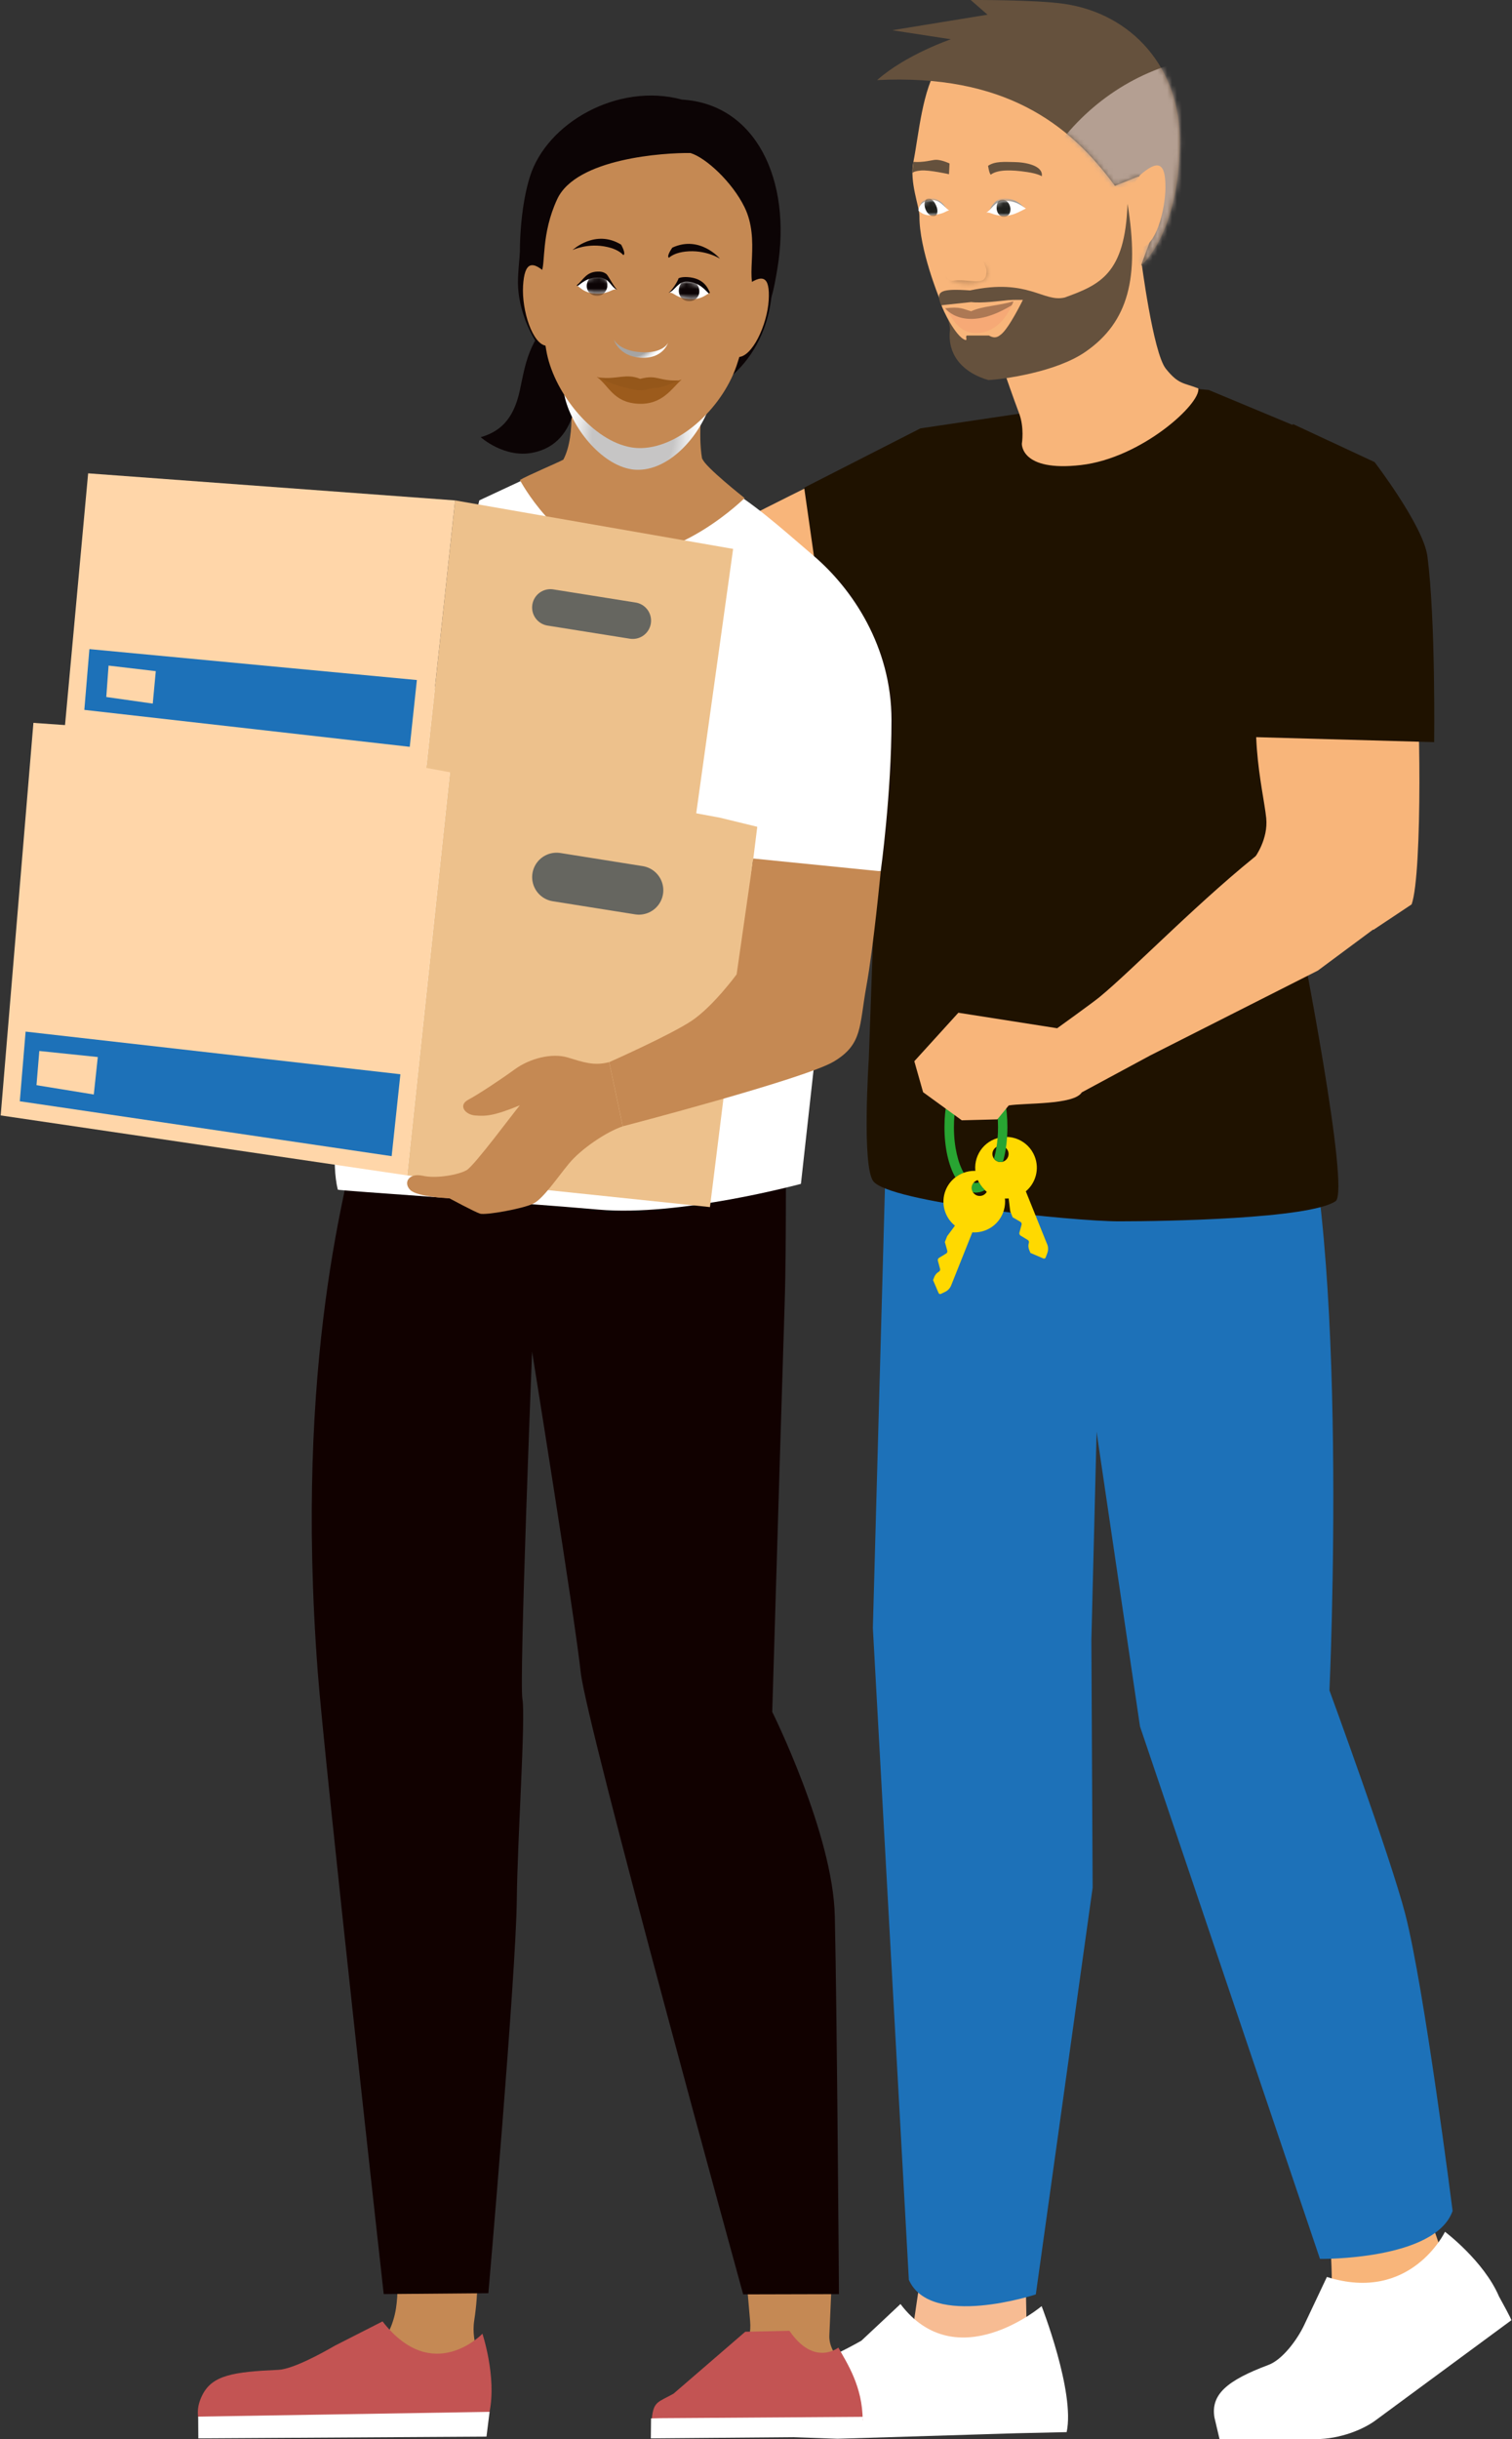<?xml version="1.0" encoding="UTF-8"?>
<svg width="310px" height="500px" viewBox="0 0 310 500" version="1.1" xmlns="http://www.w3.org/2000/svg" xmlns:xlink="http://www.w3.org/1999/xlink">
    <rect x="0" y="0" width="310" height="500" fill="#333333" stroke="none"/>
    <title>Laag_1</title>
    <defs>
        <path d="M22.66,3.011 L3.1,6.201 L15.12,8.051 C15.12,8.051 5.91,11.181 5.68434189e-14,16.421 C25.85,15.131 39.25,25.121 48.76,38.101 L53.52,36.181 C54.63,37.011 59.51,40.841 57.81,44.871 C55.9,49.401 54.07,54.521 54.07,54.521 C54.07,54.521 61.78,48.311 62.08,29.611 C62.33,13.701 52.04,2.821 38.42,0.801 C32.52,-0.069 19.19,0.001 19.19,0.001 L22.64,3.011 L22.66,3.011 Z" id="path-1"></path>
        <rect id="path-3" x="0.249" y="0.702" width="8.03" height="3.47"></rect>
        <rect id="path-5" x="0.249" y="0.702" width="8.03" height="3.47"></rect>
        <path d="M0,2.388 C1.08,2.248 1.5,3.218 4.31,3.018 C5.81,2.908 7.44,1.878 8.15,1.558 C7.44,1.168 6.08,-0.172 3.53,0.018 C3.41,0.018 3.3,0.038 3.19,0.058 C1.56,0.358 1.06,1.898 0.01,2.388" id="path-7"></path>
        <rect id="path-9" x="0.235" y="0.538" width="6.2" height="3.15"></rect>
        <rect id="path-11" x="0.235" y="0.538" width="6.2" height="3.15"></rect>
        <path d="M0,2.064 C0,2.064 1,3.144 2.51,3.074 C5.33,2.934 5.35,2.414 6.33,2.154 C5.31,1.584 4.47,-0.086 2.56,0.004 C2.38,0.004 2.22,0.034 2.06,0.054 C-0.01,0.394 0,2.064 0,2.064" id="path-13"></path>
        <rect id="path-15" x="0.342" y="0.742" width="8.57" height="4.54"></rect>
        <path d="M0,1.731 L0,1.781 C0.07,2.051 0.32,2.231 0.32,2.231 C0.32,2.231 1.38,5.011 5.94,4.311 C10.5,3.611 8.2,0.671 8.2,0.671 C8.2,0.671 7.71,-0.479 3.15,0.231 C2.96,0.261 2.78,0.291 2.62,0.321 C0.35,0.741 -0.05,1.321 0.01,1.731" id="path-17"></path>
        <radialGradient cx="83.75%" cy="-491.639%" fx="83.75%" fy="-491.639%" r="165.497%" gradientTransform="translate(0.838, -4.916), scale(0.573, 1), rotate(90), translate(-0.838, 4.916)" id="radialGradient-19">
            <stop stop-color="#A6A6A5" offset="0%"></stop>
            <stop stop-color="#A6A6A5" offset="61%"></stop>
            <stop stop-color="#C8C8C8" offset="66%"></stop>
            <stop stop-color="#E6E6E6" offset="72%"></stop>
            <stop stop-color="#F8F8F8" offset="77%"></stop>
            <stop stop-color="#FFFFFF" offset="81%"></stop>
            <stop stop-color="#FFFFFF" offset="100%"></stop>
        </radialGradient>
        <radialGradient cx="43.854%" cy="82.397%" fx="43.854%" fy="82.397%" r="40.245%" gradientTransform="translate(0.439, 0.824), scale(0.983, 1), rotate(3.65), translate(-0.439, -0.824)" id="radialGradient-20">
            <stop stop-color="#C6C5C5" offset="57%"></stop>
            <stop stop-color="#C9C8C8" offset="59%"></stop>
            <stop stop-color="#E6E6E6" offset="75%"></stop>
            <stop stop-color="#F8F8F8" offset="88%"></stop>
            <stop stop-color="#FFFFFF" offset="98%"></stop>
        </radialGradient>
        <radialGradient cx="30.352%" cy="-55.907%" fx="30.352%" fy="-55.907%" r="238.036%" gradientTransform="translate(0.303, -0.559), scale(0.336, 1), rotate(3.36), translate(-0.303, 0.559)" id="radialGradient-21">
            <stop stop-color="#A5A4A3" offset="61%"></stop>
            <stop stop-color="#C9C8C8" offset="67%"></stop>
            <stop stop-color="#E6E6E6" offset="72%"></stop>
            <stop stop-color="#F8F8F8" offset="78%"></stop>
            <stop stop-color="#FFFFFF" offset="81%"></stop>
        </radialGradient>
        <path d="M3.76,3.51 C1.33,3.37 0.69,2.27 0,1.91 C0.72,1.44 2.12,-0.14 4.66,0.01 C6.55,0.12 6.98,2.09 8.07,2.67 C7,2.54 6.55,3.67 3.76,3.51 L3.76,3.51 Z" id="path-22"></path>
        <path d="M4.18,3.585 C6.61,3.725 7.38,2.715 8.1,2.435 C7.44,1.875 6.23,0.145 3.7,0.005 C1.81,-0.105 1.15,1.805 -5.68434189e-14,2.245 C1.07,2.245 1.4,3.425 4.18,3.585 L4.18,3.585 Z" id="path-24"></path>
    </defs>
    <g id="Page-1" stroke="none" stroke-width="1" fill="none" fill-rule="evenodd">
        <g id="Laag_1" transform="translate(0.14, -0.002)">
            <path d="M141.55,112.232 C145.37,109.692 169.53,97.812 169.53,97.812 L191.15,120.702 C191.15,120.702 186.06,130.032 170.37,132.572 C154.68,135.112 137.93,135.982 133.27,128.352 C128.61,120.722 129.69,118.342 129.69,118.342" id="Path" fill="#F8B57A" fill-rule="nonzero"></path>
            <path d="M296.65,464.362 C294.05,458.672 291.33,448.662 290.43,445.972 L272.04,450.372 C272.04,450.372 273.57,470.282 272.62,473.172 C271.67,476.062 288.77,480.332 289.84,479.822 C290.91,479.302 298.43,478.232 298.07,475.542 C297.71,472.852 299.24,470.042 296.64,464.352 L296.65,464.362 Z" id="Path" fill="#F8B57A" fill-rule="nonzero"></path>
            <polygon id="Path" fill="#F7BC93" fill-rule="nonzero" points="210.41 480.682 186.07 483.792 190.73 452.192 209.89 453.492"></polygon>
            <path d="M218.54,498.562 L208.34,498.792 L171.56,499.922 L145.81,499.012 C145.81,499.012 142.85,495.932 145.55,490.832 C147.95,486.302 152.82,485.582 163.29,485.252 C166.64,485.142 173.54,481.472 176.46,479.822 C176.5,479.802 184.48,472.302 184.48,472.302 C195.99,487.492 213.42,472.732 213.42,472.732 C213.42,472.732 220.32,490.412 218.55,498.562 L218.54,498.562 Z" id="Path" fill="#FFFFFF" fill-rule="nonzero"></path>
            <path d="M182.12,213.492 L178.82,333.722 L186.2,467.352 C190.7,477.422 212.23,470.332 212.23,470.332 L223.88,386.942 L223.62,336.182 L225.43,264.192 L238.48,212.952 L182.12,213.492 Z" id="Path" fill="#1D71B8" fill-rule="nonzero"></path>
            <path d="M272.43,346.532 C272.43,346.532 276.7,253.822 265.44,220.282 C261.93,209.842 222.02,212.942 222.02,212.942 L221.16,269.612 L233.59,353.902 L270.49,463.053 C270.49,463.053 294.13,463.372 297.68,453.212 C297.68,453.212 291.88,407.452 287.97,392.352 C284.91,380.532 272.43,346.512 272.43,346.512 L272.43,346.532 Z" id="Path" fill="#1D71B8" fill-rule="nonzero"></path>
            <path d="M307.19,470.742 C304.09,463.482 296.12,457.492 296.12,457.492 C296.12,457.492 289.09,472.182 271.91,466.752 C271.91,466.752 267.27,476.572 267.25,476.612 C265.9,479.482 262.88,483.682 259.91,484.792 C251.51,487.942 248.04,490.812 248.86,495.592 L249.9,500.002 L269.51,500.002 C274.8,500.002 279.53,497.882 281.81,496.202 L309.73,475.622 C309.73,475.622 309.85,475.552 307.19,470.742 L307.19,470.742 Z" id="Path" fill="#FFFFFF" fill-rule="nonzero"></path>
            <path d="M266.43,191.842 C266.43,191.842 263.69,157.062 264.19,153.092 C264.69,149.122 264.35,133.552 264.35,133.552 L265.07,87.192 L247.67,79.942 L235.17,78.822 L208.85,84.802 L188.58,87.812 L164.74,99.972 L169.69,134.642 L180.35,138.692 C180.35,138.692 180.53,153.332 180.94,154.982 C181.35,156.632 178.87,192.312 178.87,192.312 L177.98,217.202 C177.98,217.202 176.55,238.832 178.87,242.092 C181.99,246.472 219.87,250.362 229.29,250.362 C238.71,250.362 268.24,249.862 273.68,246.242 C276.79,244.172 266.42,191.842 266.42,191.842 L266.43,191.842 Z" id="Path" fill="#1F1200" fill-rule="nonzero"></path>
            <path d="M219.75,47.152 L233.83,53.262 C233.83,53.262 236.26,72.322 238.89,75.592 C241.52,78.862 242.46,78.412 245.54,79.622 C246.11,82.722 233.94,93.892 221.5,95.332 C209.06,96.772 209.37,90.942 209.37,90.942 C209.37,90.942 209.92,87.662 208.79,84.692 C207.66,81.722 205.79,76.302 205.79,76.302 L219.74,47.152 L219.75,47.152 Z" id="Path" fill="#F8B57A" fill-rule="nonzero"></path>
            <path d="M239.88,27.362 C239.95,14.922 222.69,6.042 210.77,5.971 C204.52,5.942 196.1,7.592 192.33,13.322 C188.92,18.512 188.27,27.392 187.13,33.192 C186.29,37.442 188.38,42.282 188.37,44.352 C188.33,51.072 192.4,61.012 192.4,61.012 C192.4,61.012 196.49,74.182 206.59,74.232 C216.69,74.292 229.18,60.532 229.18,60.532 C229.18,60.532 235.98,54.762 236.42,44.832 C236.51,42.772 239.87,29.422 239.88,27.362" id="Path" fill="#F8B57A" fill-rule="nonzero"></path>
            <path d="M223.83,39.332 C223.86,34.302 226.27,30.232 229.23,30.252 C232.18,30.272 234.56,34.362 234.53,39.392 C234.5,44.422 232.08,48.492 229.13,48.472 C226.18,48.452 223.8,44.362 223.83,39.332" id="Path" fill="#F8B57A" fill-rule="nonzero"></path>
            <path d="M182.78,6.202 L202.33,3.012 L198.88,0.002 C198.88,0.002 212.2,-0.078 218.11,0.802 C231.73,2.812 242.02,13.692 241.77,29.612 C241.47,48.312 233.8,54.442 233.8,54.442 C233.8,54.442 235.59,49.402 237.5,44.872 C239.19,40.842 234.32,37.002 233.21,36.182 L228.45,38.102 C218.95,25.122 205.54,15.142 179.69,16.422 C185.6,11.182 194.81,8.052 194.81,8.052 L182.79,6.202 L182.78,6.202 Z" id="Path" fill="#65513D" fill-rule="nonzero"></path>
            <g id="Clipped" transform="translate(179.68, 0.001)">
                <mask id="mask-2" fill="white">
                    <use xlink:href="#path-1"></use>
                </mask>
                <g id="Path"></g>
                <path d="M27.38,58.951 C27.53,32.481 48.2,11.131 73.55,11.271 C98.91,11.411 119.34,32.981 119.201,59.461 C119.05,85.931 98.38,107.281 73.02,107.142 C47.66,107.001 27.23,85.431 27.369,58.961" id="Path" fill="#B49F92" fill-rule="nonzero" mask="url(#mask-2)"></path>
            </g>
            <path d="M238.8,38.332 C238.83,33.302 237.28,32.692 233.64,35.862 C231.14,38.952 231.52,40.522 231.52,40.522 C231.49,45.552 230.77,50.622 233.73,50.642 C236.68,50.662 238.78,43.362 238.81,38.332" id="Path" fill="#F8B57A" fill-rule="nonzero"></path>
            <path d="M222.2,64.772 L220.25,64.772 C220.25,64.772 216.83,64.152 214.75,64.042 C213.59,64.292 209.89,65.292 209.89,65.292 L206.91,65.482 C207.06,66.252 208.84,69.422 211.63,69.652 C212.21,69.702 212.71,68.582 213.38,68.672 C213.95,68.752 214.55,68.782 215.2,68.752 C215.79,68.722 216.34,68.642 216.84,68.512 C217.64,68.312 218.35,69.312 219,69.112 C221.29,68.392 222.24,65.402 222.21,64.762" id="Path" fill="#F8B57A" fill-rule="nonzero"></path>
            <path d="M202.44,33.992 C202.44,33.992 202.66,35.512 202.99,35.812 C204.4,34.722 207.28,34.792 210.41,35.262 C212.76,35.612 213.45,36.132 213.45,36.132 C213.8,33.962 210.16,33.242 207.77,33.222 C205.88,33.202 203.87,33.002 202.44,33.992" id="Path" fill="#65513D" fill-rule="nonzero"></path>
            <g id="Clipped" transform="translate(201.655, 39.856)">
                <mask id="mask-4" fill="white">
                    <use xlink:href="#path-3" transform="translate(4.264, 2.437) rotate(-10.49) translate(-4.264, -2.437)"></use>
                </mask>
                <g id="Rectangle" transform="translate(4.264, 2.437) rotate(-10.49) translate(-4.264, -2.437)"></g>
                <g mask="url(#mask-4)">
                    <mask id="mask-6" fill="white">
                        <use xlink:href="#path-5" transform="translate(4.264, 2.437) rotate(-10.49) translate(-4.264, -2.437)"></use>
                    </mask>
                    <g id="Rectangle" transform="translate(4.264, 2.437) rotate(-10.49) translate(-4.264, -2.437)"></g>
                    <path d="M8.405,2.816 C7.385,1.906 6.245,0.696 3.595,0.836 C2.505,0.896 1.415,2.386 1.115,3.176 C1.565,2.636 2.925,1.516 3.845,1.466 C6.495,1.326 7.105,2.206 7.855,2.686 L8.395,2.806 L8.405,2.816 Z" id="Path" fill="#9F9F9F" fill-rule="nonzero" mask="url(#mask-6)"></path>
                </g>
            </g>
            <path d="M206.37,44.202 C207.86,44.092 209.5,43.062 210.2,42.742 C209.49,42.352 208.14,41.012 205.58,41.202 C203.68,41.342 203.18,43.052 202.06,43.572 C203.14,43.432 203.56,44.402 206.37,44.202" id="Path" fill="#FFFFFF" fill-rule="nonzero"></path>
            <g id="Clipped" transform="translate(202.06, 41.184)">
                <mask id="mask-8" fill="white">
                    <use xlink:href="#path-7"></use>
                </mask>
                <g id="Path"></g>
                <path d="M2.13,1.608 C2.19,2.438 2.82,3.328 3.68,3.288 C4.54,3.248 5.1,2.428 4.95,1.448 C4.8,0.468 4.11,-0.302 3.26,-0.262 C2.41,-0.222 2.07,0.618 2.14,1.608" id="Path" fill="#1D1E1B" fill-rule="nonzero" mask="url(#mask-8)"></path>
            </g>
            <g id="Clipped" transform="translate(187.799, 40.024)">
                <mask id="mask-10" fill="white">
                    <use xlink:href="#path-9" transform="translate(3.335, 2.113) rotate(-10.49) translate(-3.335, -2.113)"></use>
                </mask>
                <g id="Rectangle" transform="translate(3.335, 2.113) rotate(-10.49) translate(-3.335, -2.113)"></g>
                <g mask="url(#mask-10)">
                    <mask id="mask-12" fill="white">
                        <use xlink:href="#path-11" transform="translate(3.335, 2.113) rotate(-10.49) translate(-3.335, -2.113)"></use>
                    </mask>
                    <g id="Rectangle" transform="translate(3.335, 2.113) rotate(-10.49) translate(-3.335, -2.113)"></g>
                    <path d="M2.751,0.628 C0.741,0.858 0.631,2.318 0.361,3.148 L0.471,2.878 C1.181,2.378 0.571,1.218 3.211,1.158 L5.961,2.508 C5.651,1.938 4.351,0.458 2.751,0.638 L2.751,0.628 Z" id="Path" fill="#9F9F9F" fill-rule="nonzero" mask="url(#mask-12)"></path>
                </g>
            </g>
            <path d="M190.63,44.122 C189.14,44.232 188.16,43.162 188.16,43.162 C188.16,43.162 188.21,41.222 190.76,41.032 C192.66,40.892 193.45,42.562 194.45,43.112 C193.47,43.392 193.43,43.912 190.62,44.122" id="Path" fill="#FFFFFF" fill-rule="nonzero"></path>
            <g id="Clipped" transform="translate(188.23, 41.038)">
                <mask id="mask-14" fill="white">
                    <use xlink:href="#path-13"></use>
                </mask>
                <g id="Path"></g>
                <path d="M3.68,1.414 C3.98,2.264 3.84,3.244 3.11,3.304 C2.38,3.364 1.57,2.604 1.29,1.594 C1.01,0.584 1.24,-0.286 1.97,-0.346 C2.69,-0.406 3.33,0.404 3.68,1.414" id="Path" fill="#1D1E1B" fill-rule="nonzero" mask="url(#mask-14)"></path>
            </g>
            <path d="M231.03,41.762 C230.55,56.202 225.32,58.382 218.18,60.982 C213.74,62.062 210.75,56.982 198.75,59.532 C192.76,59.122 191.9,59.722 192.57,61.882 C193.08,63.532 194.82,65.732 194.61,67.842 C194.1,73.072 197.63,76.532 202.52,77.912 C205.45,77.762 216.35,76.322 222.42,72.112 C231.27,65.982 233.51,56.812 231.03,41.772 L231.03,41.762 Z" id="Path" fill="#65513D" fill-rule="nonzero"></path>
            <path d="M206.73,61.512 C204.79,61.702 201.12,62.202 198.98,61.922 L192.91,62.572 C193.06,63.342 195.8,69.062 197.77,69.692 C198.33,69.872 197.58,68.682 198.25,68.782 L202.62,68.782 C203.91,69.522 204.53,68.992 205.07,68.582 C206.74,67.302 209.58,61.472 209.58,61.472 C209.58,61.472 207.42,61.452 206.73,61.522 L206.73,61.512 Z" id="Path" fill="#F8B57A" fill-rule="nonzero"></path>
            <path d="M207.63,61.822 C207.63,61.822 201.58,64.702 199.36,64.782 C197.64,64.842 193.65,63.242 193.65,63.242 C194.63,63.942 195.84,68.502 200.28,68.272 C204.72,68.042 206.85,63.902 207.63,61.812 L207.63,61.822 Z" id="Path" fill="#F6A976" fill-rule="nonzero"></path>
            <path d="M207.63,61.772 C204.77,62.662 201.3,62.722 198.97,63.802 C197.32,63.352 196.74,62.802 193.65,63.202 C193.65,63.202 197.51,68.452 207.21,62.632 C207.42,62.512 207.63,61.772 207.63,61.772 Z" id="Path" fill="#AC7854" fill-rule="nonzero"></path>
            <g id="Clipped" transform="translate(193.716, 53.762)">
                <mask id="mask-16" fill="white">
                    <use xlink:href="#path-15" transform="translate(4.627, 3.012) rotate(-10.49) translate(-4.627, -3.012)"></use>
                </mask>
                <g id="Rectangle" transform="translate(4.627, 3.012) rotate(-10.49) translate(-4.627, -3.012)"></g>
                <g mask="url(#mask-16)">
                    <g transform="translate(0.174, 0.729)">
                        <mask id="mask-18" fill="white">
                            <use xlink:href="#path-17"></use>
                        </mask>
                        <g id="Path" stroke="none" fill="none"></g>
                        <!-- replaced fill="url(#radialGradient-19)" with fill="rgba(0,0,0,0.2)" -->
                        <rect id="Rectangle" stroke="none" fill="rgba(0,0,0,0.2)" fill-rule="nonzero" mask="url(#mask-18)" transform="translate(5.158, 2.26) rotate(-2.32) translate(-5.158, -2.26)" x="-0.117" y="-0.76" width="10.55" height="6.04"></rect>
                    </g>
                </g>
            </g>
            <path d="M196.97,42.042 L193.17,54.552 C193.17,54.552 193.45,57.822 195.39,57.522 C197.33,57.222 199.87,57.932 201.13,57.522 C202.39,57.102 202.09,55.162 202.09,55.162" id="Path" fill="#F8B57A" fill-rule="nonzero"></path>
            <path d="M194.54,33.532 L194.43,35.712 C194.43,35.712 190.31,34.792 188.67,34.952 C186.73,35.132 186.89,35.622 186.89,35.622 L187.13,33.182 C189.26,33.342 190.95,32.792 191.64,32.762 C192.33,32.722 193.49,33.012 194.55,33.522" id="Path" fill="#65513D" fill-rule="nonzero"></path>
            <path d="M289.94,137.172 C291.02,141.472 291.57,178.972 289.28,185.392 L281.47,190.592 L257.18,175.702 C257.18,175.702 259.9,172.022 259.47,167.712 C258.87,161.782 254.88,147.322 259.78,134.262 C266.23,130.712 285.06,136.052 289.94,137.172" id="Path" fill="#F8B57A" fill-rule="nonzero"></path>
            <path d="M214.55,255.052 L210.18,244.212 C212.22,242.502 213.03,239.612 211.98,237.012 C210.68,233.772 207,232.212 203.76,233.512 C200.52,234.812 198.96,238.492 200.26,241.732 C201.32,244.372 203.96,245.902 206.66,245.672 L206.99,248.322 L207.48,249.532 L209.08,250.472 C209.28,250.592 209.37,250.822 209.31,251.042 L208.86,252.702 C208.83,252.802 208.84,252.902 208.88,252.992 L208.92,253.072 C208.96,253.162 209.02,253.242 209.11,253.292 L210.58,254.182 C210.77,254.302 210.87,254.522 210.81,254.742 L210.77,254.892 C210.66,255.322 210.7,255.772 210.86,256.182 L211.13,256.842 L213.77,257.972 C213.96,258.052 214.18,257.962 214.25,257.772 L214.58,256.892 C214.8,256.302 214.8,255.642 214.56,255.052 L214.55,255.052 Z M205.61,238.092 C204.76,238.432 203.8,238.022 203.45,237.172 C203.1,236.322 203.52,235.362 204.37,235.012 C205.22,234.672 206.18,235.082 206.53,235.932 C206.87,236.782 206.46,237.742 205.61,238.092 Z" id="Shape" fill="#FFD900" fill-rule="nonzero"></path>
            <path d="M205.61,238.092 C206.46,237.752 206.87,236.782 206.53,235.932 C206.43,235.682 206.27,235.482 206.08,235.312 C205.93,236.312 205.72,237.252 205.47,238.132 C205.52,238.122 205.56,238.112 205.61,238.092 L205.61,238.092 Z" id="Path"></path>
            <path d="M203.46,237.172 C203.51,237.292 203.57,237.402 203.64,237.502 C203.85,236.772 204.02,235.982 204.15,235.132 C203.46,235.542 203.15,236.402 203.46,237.172 Z" id="Path"></path>
            <path d="M200.12,245.052 C200.97,245.392 201.93,244.972 202.27,244.122 C202.61,243.272 202.19,242.312 201.34,241.972 C200.66,241.702 199.92,241.912 199.47,242.442 C199.63,242.492 199.78,242.522 199.94,242.522 C200.15,242.522 200.36,242.462 200.57,242.382 C200.89,242.972 201.3,243.502 201.77,243.942 C201.2,244.272 200.59,244.452 199.95,244.452 C199.74,244.452 199.54,244.432 199.34,244.392 C199.52,244.682 199.79,244.922 200.13,245.052 L200.12,245.052 Z" id="Path"></path>
            <path d="M201.77,243.942 C201.3,243.492 200.89,242.972 200.57,242.382 C200.36,242.472 200.15,242.522 199.94,242.522 C199.79,242.522 199.63,242.492 199.47,242.442 C199.36,242.572 199.25,242.722 199.19,242.902 C198.99,243.412 199.06,243.962 199.33,244.392 C199.53,244.432 199.73,244.452 199.94,244.452 C200.58,244.452 201.19,244.272 201.76,243.942 L201.77,243.942 Z" id="Path" fill="#28A532" fill-rule="nonzero"></path>
            <path d="M200.12,245.052 C200.97,245.392 201.93,244.972 202.27,244.122 C202.61,243.272 202.19,242.312 201.34,241.972 C200.66,241.702 199.92,241.912 199.47,242.442 C199.63,242.492 199.78,242.522 199.94,242.522 C200.15,242.522 200.36,242.462 200.57,242.382 C200.89,242.972 201.3,243.502 201.77,243.942 C201.2,244.272 200.59,244.452 199.95,244.452 C199.74,244.452 199.54,244.432 199.34,244.392 C199.52,244.682 199.79,244.922 200.13,245.052 L200.12,245.052 Z" id="Path"></path>
            <path d="M199.95,217.672 C196.27,217.672 193.5,223.432 193.5,231.062 C193.5,235.292 194.35,238.932 195.74,241.352 C196.26,240.952 196.83,240.632 197.44,240.412 C196.3,238.412 195.44,235.112 195.44,231.062 C195.44,224.312 197.82,219.602 199.96,219.602 C202.1,219.602 204.48,224.312 204.48,231.062 C204.48,231.842 204.45,232.582 204.39,233.302 C204.34,233.942 204.26,234.552 204.17,235.132 C204.04,235.982 203.86,236.772 203.66,237.502 C204.07,238.082 204.8,238.342 205.49,238.132 C205.74,237.262 205.95,236.322 206.1,235.312 C206.21,234.592 206.29,233.832 206.34,233.052 C206.38,232.402 206.41,231.742 206.41,231.052 C206.41,223.422 203.64,217.662 199.96,217.662 L199.95,217.672 Z" id="Path" fill="#28A532" fill-rule="nonzero"></path>
            <path d="M199.95,242.522 C199.8,242.522 199.64,242.492 199.48,242.442 C199.37,242.572 199.26,242.722 199.2,242.902 C199,243.412 199.07,243.962 199.34,244.392 C199.54,244.432 199.74,244.452 199.95,244.452 C200.59,244.452 201.2,244.272 201.77,243.942 C201.3,243.492 200.89,242.972 200.57,242.382 C200.36,242.472 200.15,242.522 199.94,242.522 L199.95,242.522 Z" id="Path" fill="#28A532" fill-rule="nonzero"></path>
            <path d="M201.95,240.462 C200.44,239.862 198.84,239.892 197.43,240.412 C196.82,240.632 196.25,240.952 195.73,241.352 C194.87,242.022 194.17,242.912 193.74,243.992 C192.69,246.632 193.54,249.562 195.65,251.252 L194.06,253.392 L193.58,254.602 L194.08,256.382 C194.14,256.602 194.05,256.842 193.85,256.962 L192.38,257.852 C192.29,257.902 192.23,257.982 192.19,258.072 L192.16,258.162 C192.12,258.252 192.12,258.352 192.15,258.442 L192.6,260.102 C192.66,260.322 192.57,260.552 192.38,260.672 L192.25,260.752 C191.88,260.992 191.59,261.342 191.42,261.752 L191.16,262.412 L192.29,265.052 C192.37,265.242 192.59,265.322 192.78,265.232 L193.63,264.822 C194.2,264.552 194.65,264.072 194.88,263.482 L199.21,252.622 C201.87,252.792 204.45,251.262 205.48,248.662 C206.77,245.422 205.19,241.742 201.95,240.452 L201.95,240.462 Z M202.27,244.122 C201.93,244.972 200.97,245.382 200.12,245.052 C199.78,244.912 199.51,244.682 199.33,244.392 C199.06,243.962 198.99,243.412 199.19,242.902 C199.26,242.732 199.36,242.582 199.47,242.442 C199.92,241.922 200.66,241.702 201.34,241.972 C202.19,242.312 202.6,243.272 202.27,244.122 L202.27,244.122 Z" id="Shape" fill="#FFD900" fill-rule="nonzero"></path>
            <path d="M285.3,173.462 L259.47,173.792 C246.57,183.792 232.16,198.762 225.28,204.402 C223.79,205.622 216.61,210.782 216.61,210.782 L196.35,207.602 L187.32,217.542 L189.12,223.892 L197.05,229.652 L204.34,229.462 L206.67,226.612 C209.84,226.052 220.04,226.552 221.66,223.922 L235.68,216.362 L270.05,198.962 L287.35,186.122 L285.31,173.442 L285.3,173.462 Z" id="Path" fill="#F8B57A" fill-rule="nonzero"></path>
            <path d="M281.69,94.732 C281.69,94.732 291.69,107.792 292.51,114.012 C294.22,127.012 293.9,152.132 293.9,152.132 L252.26,150.972 L253.42,115.692 L264.95,86.932 L281.68,94.722 L281.69,94.732 Z" id="Path" fill="#1F1200" fill-rule="nonzero"></path>
            <g id="Anna" transform="translate(40.419, 227.502)" fill-rule="nonzero">
                <path d="M94.221,271.82 L94.221,271.82 C94.221,268.24 96.171,264.95 99.301,263.22 L107.831,258.51 C111.481,256.5 113.601,252.52 113.241,248.37 L112.701,242.16 C112.261,237.13 116.221,232.81 121.261,232.79 L121.261,232.79 C126.171,232.78 130.101,236.87 129.891,241.78 L129.481,251.21 C129.241,256.21 135.791,258.32 135.791,271.82 L94.231,271.82 L94.221,271.82 Z" id="Path" fill="#C58954"></path>
                <path d="M131.321,253.73 C131.321,253.73 126.371,257.73 121.301,250.29 L112.241,250.48 L97.541,263.17 C94.371,264.96 93.421,264.7 93.081,268.33 L136.311,268.66 C136.311,261.71 133.101,256.91 131.321,253.73 L131.321,253.73 Z" id="Path" fill="#C35453"></path>
                <path d="M51.881,225.98 C49.781,225.65 44.091,226.39 42.131,229.63 C39.961,233.21 41.571,239.61 40.631,245.68 C39.531,252.82 34.411,255.77 35.921,259.88 C36.851,262.42 44.271,265.42 45.971,265.68 C48.481,266.07 54.831,264.18 57.031,259.7 C58.711,256.27 55.901,253.17 56.671,248.16 C57.601,242.12 57.471,236.53 56.491,232.46 C55.601,228.74 54.001,226.31 51.891,225.98 L51.881,225.98 Z" id="Path" fill="#C58954"></path>
                <path d="M59.821,266.9 L56.301,269.75 L23.941,271.12 L1.271,270.59 C1.271,270.59 -1.369,267.91 0.961,263.39 C3.021,259.38 7.311,258.7 16.511,258.29 C19.461,258.16 25.491,254.86 28.041,253.37 C28.081,253.35 37.871,248.36 37.871,248.36 C48.151,261.6 58.351,250.89 58.351,250.89 C58.351,250.89 61.281,259.69 59.811,266.88 L59.821,266.9 Z" id="Path" fill="#C35453"></path>
                <polygon id="Path" fill="#FFFFFF" points="0.071 267.88 59.821 266.9 59.181 271.98 0.101 272.34"></polygon>
                <polygon id="Path" fill="#FFFFFF" points="92.921 268.25 94.891 268.2 136.401 267.92 135.911 271.98 92.881 272.34"></polygon>
                <path d="M130.591,165.2 C130.231,148.46 117.771,123.42 117.771,123.42 C117.771,123.42 118.021,115.07 118.391,102.76 C118.901,85.55 119.661,60.59 120.311,39.85 C120.751,25.77 120.441,6.47 120.671,0 L33.861,0.47 C30.491,15.14 19.751,51.4 24.591,115.29 C26.011,133.97 38.111,242.76 38.111,242.76 L59.571,242.58 C59.571,242.58 65.251,177.22 65.401,161.84 C65.511,149.81 67.231,124.59 66.551,120.79 C65.861,116.99 68.531,49.58 68.531,49.58 C68.531,49.58 77.361,104.51 78.501,115.29 C79.641,126.07 111.811,242.82 111.811,242.82 L131.451,242.77 C131.451,242.77 131.061,186.22 130.601,165.22 L130.591,165.2 Z" id="Path" fill="#110100"></path>
            </g>
            <path d="M146.98,98.732 C154.59,103.322 159.02,107.382 166.77,114.022 C174.52,120.662 182.64,132.472 182.64,147.612 C182.64,162.742 180.43,178.612 180.43,178.612 C180.43,178.612 158.63,178.242 153.66,176.032 L155.12,198.172 L167.03,216.022 L164.07,242.682 C164.07,242.682 139.21,249.432 122.62,247.962 C106.03,246.492 69.17,244.062 69.12,243.872 C66.44,233.072 73.03,208.502 73.03,208.502 L98.13,102.572 L111.95,96.122 L146.99,98.732 L146.98,98.732 Z" id="Path" fill="#FFFFFF" fill-rule="nonzero"></path>
            <path d="M143.86,94.052 L143.81,94.052 C142.89,88.782 143.96,82.152 143.96,82.152 L138.87,86.402 L121,84.712 L116.65,79.572 C116.65,79.572 118.11,89.022 115.36,94.222 C114.47,94.742 107.84,97.542 106.45,98.402 C106.45,98.402 114.07,112.832 125.71,113.952 C139.29,115.262 152.52,102.102 152.52,102.102 C152.52,102.102 144.29,95.612 143.87,94.042 L143.86,94.052 Z" id="Path" fill="#C58953" fill-rule="nonzero"></path>
            <polygon id="Path" fill="#EDC18C" fill-rule="nonzero" points="83.33 240.942 145.42 247.442 155.12 169.482 147.43 167.612 92.21 157.412 91.99 159.432 91.6 163.062"></polygon>
            <polygon id="Path" fill="#FFD6A9" fill-rule="nonzero" points="0 228.652 83.33 240.942 91.6 163.062 91.99 159.432 92.21 157.412 18.11 148.982 6.71 148.182"></polygon>
            <path d="M127.55,230.882 C127.55,230.882 164.93,221.142 170.84,217.592 C176.75,214.042 176.01,210.352 177.48,202.232 C178.96,194.112 180.43,178.612 180.43,178.612 L154.3,175.992 L150.89,199.732 C150.89,199.732 146.08,206.302 141.67,209.252 C137.25,212.202 124.77,217.732 124.77,217.732 L127.55,230.892 L127.55,230.882 Z" id="Path" fill="#C58953" fill-rule="nonzero"></path>
            <path d="M127.55,230.882 C124.13,232.022 118.98,235.552 116.57,238.452 C114.16,241.342 111.27,245.712 109.18,246.742 C107.09,247.772 99.38,249.162 98.26,248.782 C97.14,248.412 91.99,245.642 91.99,245.642 C91.99,245.642 85.4,245.382 83.96,243.922 C82.51,242.462 83.64,240.372 86.53,241.022 C89.42,241.662 93.92,240.802 95.53,239.872 C97.14,238.942 105.33,227.852 106.45,226.572 C100.99,228.822 99.38,228.822 97.29,228.662 C95.2,228.502 93.76,226.572 95.84,225.452 C97.93,224.332 102.33,221.432 105.43,219.182 C108.53,216.932 113.03,215.812 116.24,216.772 C119.45,217.732 121.54,218.542 124.75,217.732 L127.53,230.892 L127.55,230.882 Z" id="Path" fill="#C58953" fill-rule="nonzero"></path>
            <polygon id="Path" fill="#EDC18C" fill-rule="nonzero" points="87.26 157.412 142.48 167.612 150.17 112.522 93.17 102.582"></polygon>
            <polygon id="Path" fill="#FFD6A9" fill-rule="nonzero" points="13.16 148.982 87.26 157.412 93.17 102.582 17.93 97.032"></polygon>
            <path d="M114.16,64.622 C108.23,69.072 107.49,75.142 106.44,80.022 C105.1,86.262 102.14,88.532 98.42,89.622 C98.42,89.622 103.26,93.972 109.09,92.802 C118.95,90.822 118.72,78.972 118.86,70.162" id="Path" fill="#0C0405" fill-rule="nonzero"></path>
            <path d="M131.67,70.322 C128.72,70.152 114.41,58.242 114.22,61.372 C113.53,73.162 114.33,73.572 115.45,80.392 C116.51,86.882 122.49,94.642 128.66,96.072 C129.12,96.182 129.61,96.262 130.14,96.292 C130.35,96.302 130.56,96.312 130.78,96.302 C130.83,96.302 130.88,96.302 130.93,96.302 C137.36,96.132 143.55,89.282 145.72,82.162 C147.73,75.552 149.35,75.272 150.04,63.482 C150.22,60.352 134.61,70.502 131.66,70.332 L131.67,70.322 Z" id="Path" fill="url(#radialGradient-20)" fill-rule="nonzero" style="mix-blend-mode: multiply;"></path>
            <path d="M108.83,41.152 C108.83,41.152 106.63,45.782 106.07,56.892 C105.51,68.002 115.56,82.752 131.16,82.152 C147.02,84.172 156.78,73.202 158.05,60.652 C158.65,54.682 160.31,51.472 158.97,47.412 C154.83,34.922 108.83,41.152 108.83,41.152 Z" id="Path" fill="#0C0405" fill-rule="nonzero"></path>
            <path d="M155.54,50.392 C154.81,62.882 144.16,71.182 131.67,70.452 C119.18,69.722 109.58,60.232 110.31,47.742 C111.11,34.142 121.84,24.492 134.33,25.222 C146.82,25.952 156.34,36.792 155.55,50.392 L155.54,50.392 Z" id="Path" fill="#C58953" fill-rule="nonzero"></path>
            <path d="M132.33,59.052 C128.61,58.832 110.53,43.792 110.3,47.742 C109.43,62.632 110.44,63.142 111.85,71.752 C113.19,79.942 120.74,89.752 128.54,91.552 C129.12,91.692 129.74,91.792 130.41,91.832 C130.68,91.852 130.94,91.852 131.21,91.852 C131.27,91.852 131.34,91.852 131.4,91.852 C139.52,91.632 148.39,83.172 151.13,74.182 C153.67,65.832 154.66,65.302 155.53,50.412 C155.76,46.462 136.05,59.282 132.33,59.062 L132.33,59.052 Z" id="Path" fill="#C58953" fill-rule="nonzero"></path>
            <path d="M141.43,31.372 C136.11,31.292 118.02,32.422 114.11,40.812 C110.78,47.952 111.72,54.142 110.89,55.622 C109.07,56.402 110.75,64.252 108.63,64.752 C106.51,65.252 105.05,47.252 108.5,36.232 C111.95,25.212 126.49,16.852 139.7,20.422 C154.69,21.302 162.3,36.742 159.24,55.092 C157.69,64.402 157.18,62.942 154.77,59.752 C152.55,56.812 155.81,49.222 152.5,42.462 C149.98,37.312 144.58,32.322 141.42,31.372 L141.43,31.372 Z" id="Path" fill="#0C0405" fill-rule="nonzero"></path>
            <path d="M157.46,61.572 C157.75,56.602 156.26,55.922 152.49,58.862 C149.57,58.692 146.26,58.022 145.97,62.992 C145.68,67.962 148.2,73.012 151.12,73.182 C154.04,73.352 157.17,66.542 157.46,61.572 L157.46,61.572 Z" id="Path" fill="#C58953" fill-rule="nonzero"></path>
            <path d="M107.1,58.622 C107.39,53.652 108.96,53.152 112.35,56.512 C115.27,56.682 118.63,56.412 118.34,61.382 C118.05,66.352 114.87,71.062 111.96,70.892 C109.04,70.722 106.81,63.592 107.1,58.632 L107.1,58.622 Z" id="Path" fill="#C58953" fill-rule="nonzero"></path>
            <path d="M125.72,69.622 C125.72,69.622 126.69,73.062 131.25,73.332 C135.81,73.602 136.83,70.272 136.83,70.272 C136.83,70.272 135.88,72.472 131.32,72.202 C126.76,71.932 125.72,69.612 125.72,69.612" id="Path" fill="url(#radialGradient-21)" fill-rule="nonzero" style="mix-blend-mode: multiply;"></path>
            <path d="M139.6,77.812 L137.69,78.402 L130.88,79.382 L123.98,77.852 L122.18,77.232 C124.69,79.022 125.57,82.462 130.62,82.762 C135.66,83.062 137.6,79.582 139.6,77.822 L139.6,77.812 Z" id="Path" fill="#9C5B1C" fill-rule="nonzero"></path>
            <path d="M139.05,77.982 C139.05,77.982 136.02,79.402 134.6,79.482 C132.67,79.592 132.32,80.072 130.99,79.992 C129.3,79.882 128.64,79.552 126.42,79.002 C125.04,78.662 122.64,77.382 122.64,77.382 C126.52,77.852 128.11,76.462 131.12,77.662 C134.68,76.722 134.86,78.182 139.05,77.982 L139.05,77.982 Z" id="Path" fill="#95571A" fill-rule="nonzero"></path>
            <path d="M121.95,60.172 C119.52,60.032 118.88,58.932 118.19,58.572 C118.91,58.102 120.31,56.522 122.85,56.672 C124.74,56.782 125.17,58.752 126.26,59.332 C125.19,59.202 124.74,60.332 121.95,60.172 L121.95,60.172 Z" id="Path" fill="#FFFFFF" fill-rule="nonzero"></path>
            <g id="Clipped" transform="translate(118.19, 56.662)">
                <mask id="mask-23" fill="white">
                    <use xlink:href="#path-22"></use>
                </mask>
                <g id="Path"></g>
                <path d="M6.19,1.99 C6.13,3.02 5.23,4.09 3.95,4 C2.67,3.91 1.8,2.85 1.99,1.64 C2.18,0.43 3.17,-0.49 4.45,-0.39 C5.73,-0.29 6.26,0.78 6.19,1.99 Z" id="Path" fill="#0C0405" fill-rule="nonzero" mask="url(#mask-23)"></path>
            </g>
            <path d="M127.21,50.152 C127.21,50.152 128.29,52.082 127.66,52.292 C127.13,51.732 126.21,51.052 124.42,50.642 C120.38,49.712 117.24,51.262 117.24,51.262 C117.24,51.262 121.9,46.902 127.21,50.152 Z" id="Path" fill="#0C0405" fill-rule="nonzero"></path>
            <path d="M137.71,50.762 C137.71,50.762 136.41,52.552 137.01,52.832 C137.6,52.342 138.6,51.772 140.42,51.572 C144.54,51.122 147.48,53.032 147.48,53.032 C147.48,53.032 143.36,48.152 137.71,50.762 L137.71,50.762 Z" id="Path" fill="#0C0405" fill-rule="nonzero"></path>
            <path d="M136.95,59.962 C137.37,59.892 138.9,57.612 138.97,57.052 C138.97,57.052 139.52,56.732 140.79,56.802 C144.12,57.002 144.98,59.002 145.42,60.012 L145.1,60.192 C144.41,59.632 143.43,58.122 140.81,57.972 C138.86,57.862 138.31,59.522 137.12,59.972" id="Path" fill="#0C0405" fill-rule="nonzero"></path>
            <path d="M141.27,61.312 C143.7,61.452 144.47,60.442 145.19,60.162 C144.53,59.602 143.32,57.872 140.79,57.732 C138.9,57.622 138.24,59.532 137.09,59.972 C138.16,59.972 138.49,61.152 141.27,61.312 L141.27,61.312 Z" id="Path" fill="#FFFFFF" fill-rule="nonzero"></path>
            <g id="Clipped" transform="translate(137.09, 57.727)">
                <mask id="mask-25" fill="white">
                    <use xlink:href="#path-24"></use>
                </mask>
                <g id="Path"></g>
                <path d="M1.94,1.785 C1.88,2.815 2.65,3.985 3.93,4.035 C5.21,4.085 6.2,3.145 6.15,1.925 C6.1,0.705 5.23,-0.325 3.95,-0.385 C2.67,-0.435 2.01,0.565 1.94,1.775 L1.94,1.785 Z" id="Path" fill="#0C0405" fill-rule="nonzero" mask="url(#mask-25)"></path>
            </g>
            <path d="M126.39,59.342 C125.98,59.222 124.6,56.612 124.27,56.262 C124.27,56.262 123.77,55.732 122.85,55.682 C120.04,55.522 119.52,57.382 118.09,58.472 L118.28,58.632 C119.03,58.162 120.18,56.772 122.8,56.922 C124.75,57.032 125.1,58.752 126.23,59.332" id="Path" fill="#0C0405" fill-rule="nonzero"></path>
            <line x1="113.97" y1="179.802" x2="130.85" y2="182.492" id="Path" stroke="#666660" stroke-width="10.01" stroke-linecap="round"></line>
            <line x1="112.71" y1="124.532" x2="129.59" y2="127.222" id="Path" stroke="#666660" stroke-width="7.51" stroke-linecap="round"></line>
            <polygon id="Path" fill="#1D71B8" fill-rule="nonzero" points="5.11 211.472 3.92 225.752 80.16 237.002 81.95 220.212"></polygon>
            <polygon id="Path" fill="#FFD6A9" fill-rule="nonzero" points="7.92 215.442 7.34 222.452 19.09 224.362 19.91 216.682"></polygon>
            <polygon id="Path" fill="#1D71B8" fill-rule="nonzero" points="18.19 133.062 17.15 145.522 83.87 153.092 85.33 139.402"></polygon>
            <polygon id="Path" fill="#FFD6A9" fill-rule="nonzero" points="22.12 136.442 21.65 142.882 31.18 144.232 31.8 137.582"></polygon>
        </g>
    </g>
</svg>
